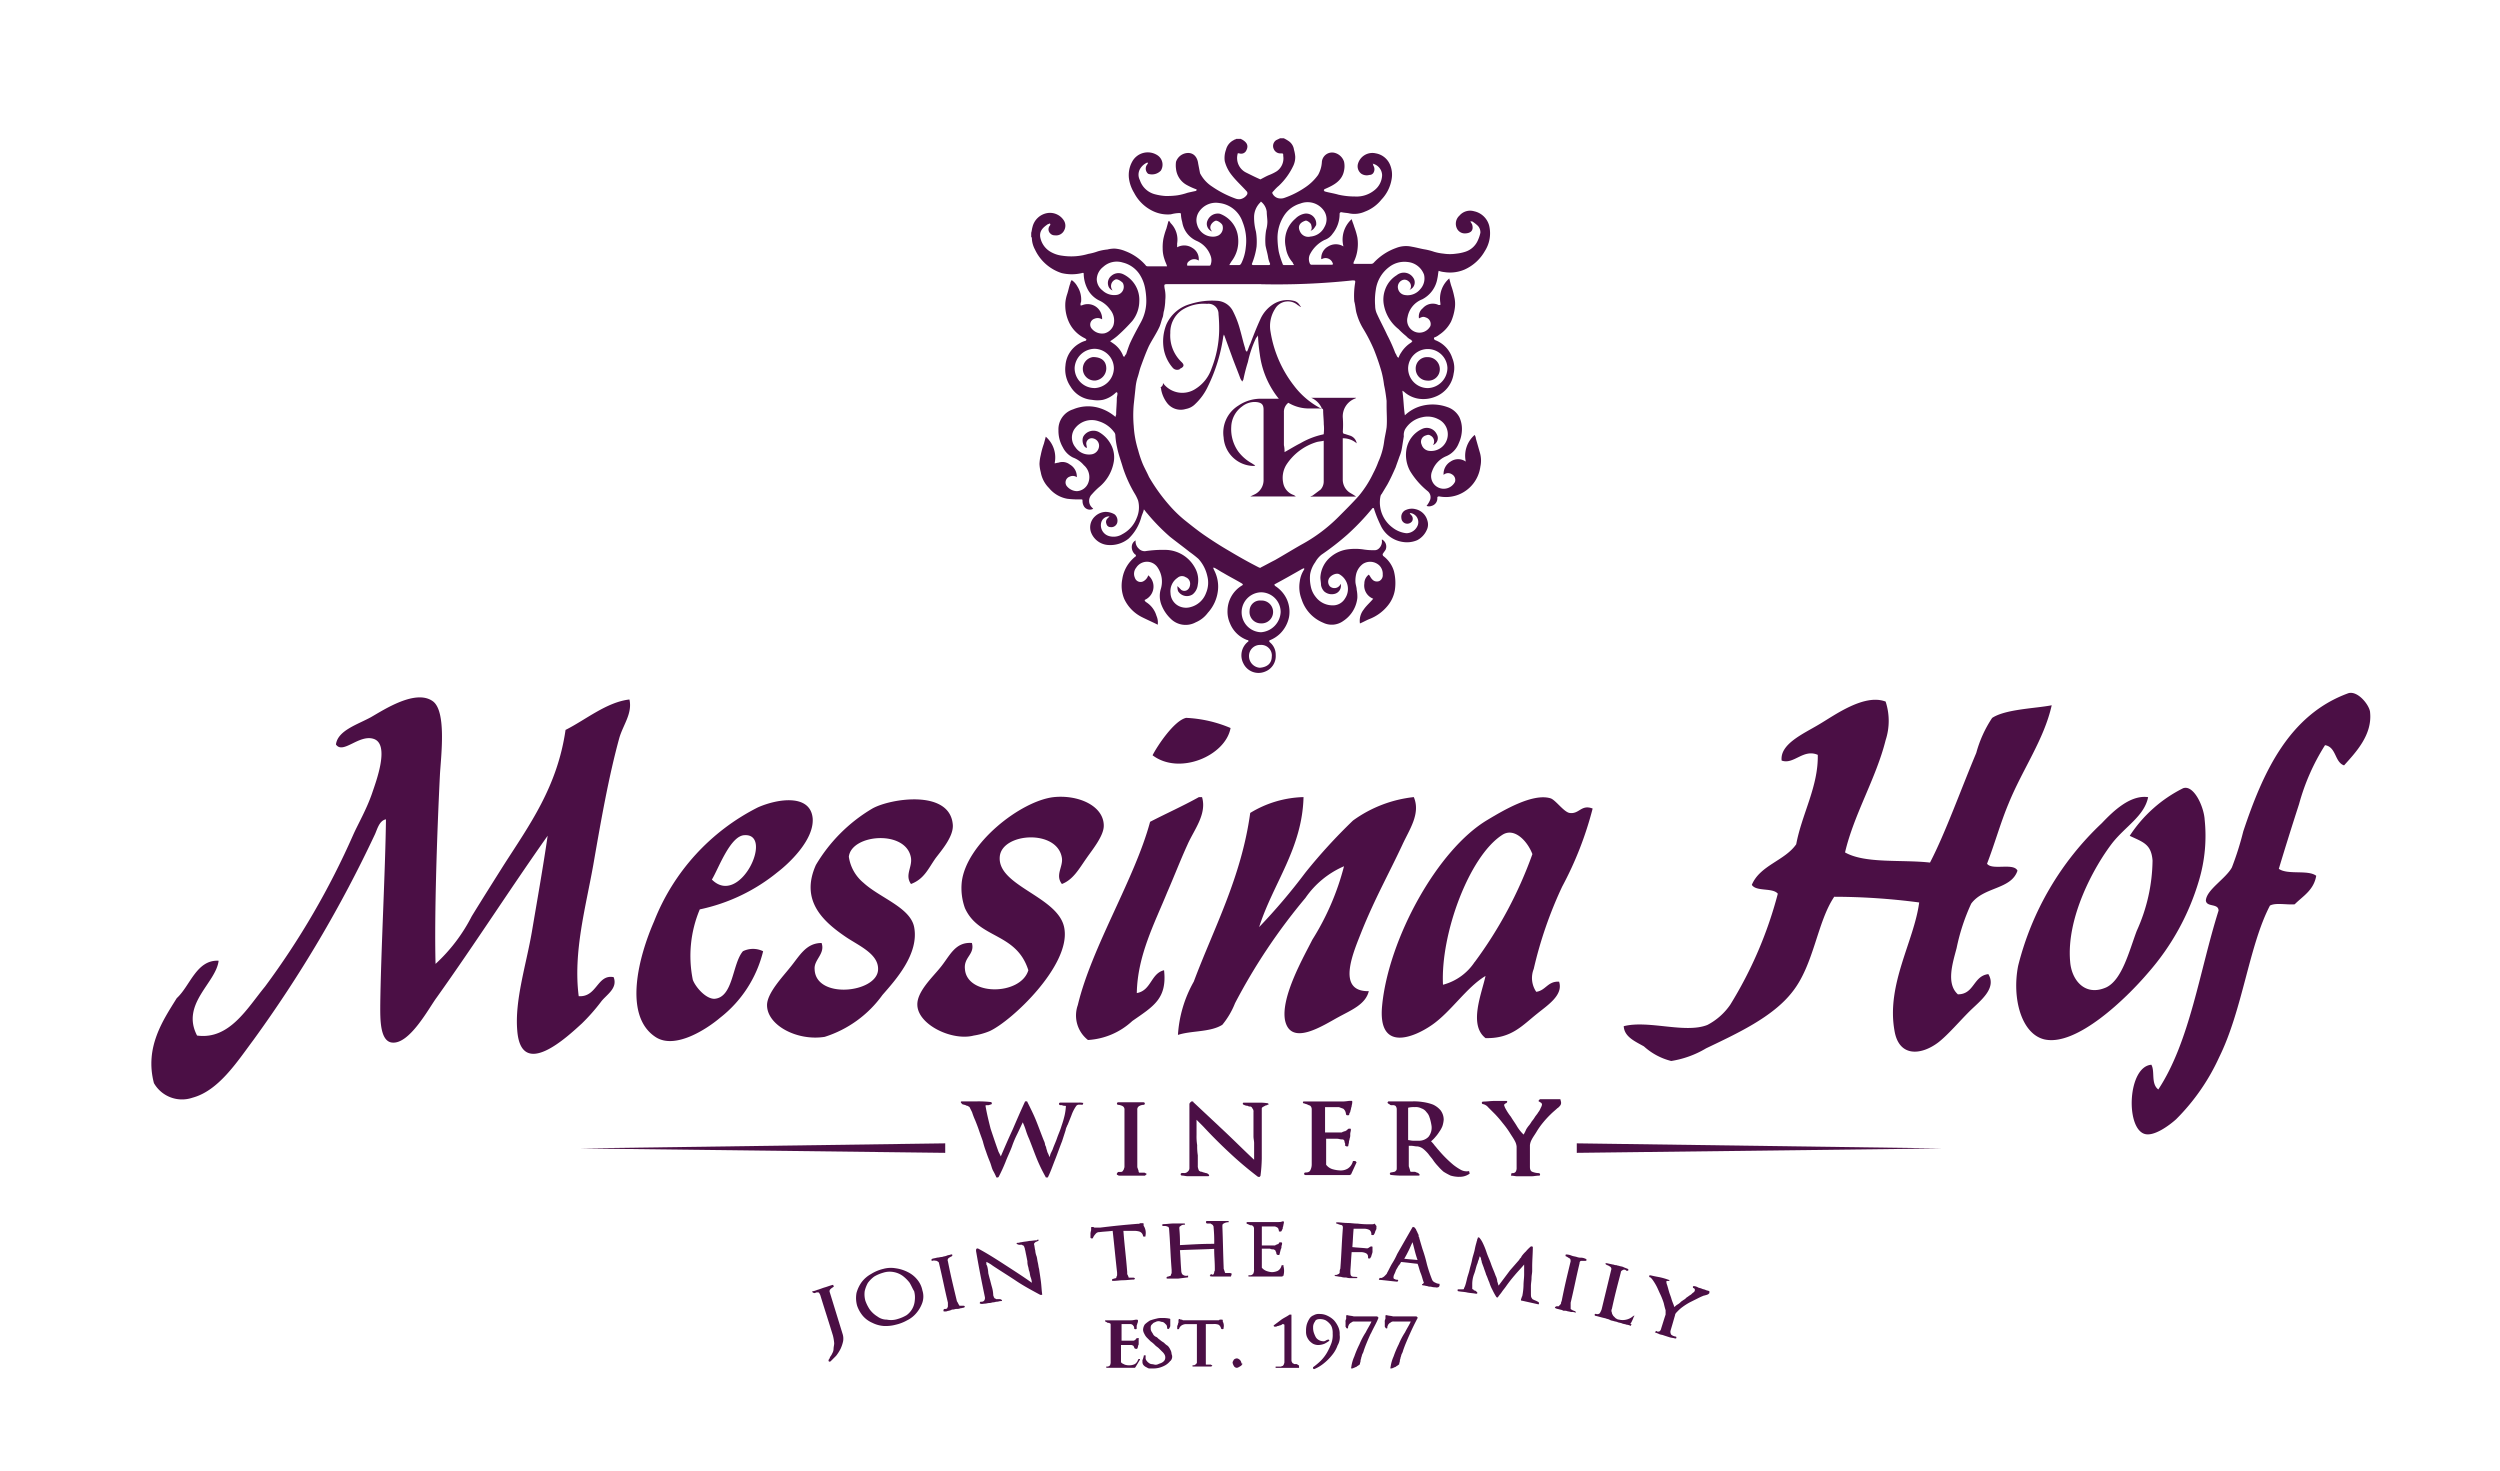 <?xml version="1.0" encoding="UTF-8"?>
<svg xmlns="http://www.w3.org/2000/svg" width="136" height="80" viewBox="0 0 136 80">
  <g id="messiona-hof-h80" transform="translate(2887 -22932)">
    <rect id="Rectangle_2085" data-name="Rectangle 2085" width="136" height="80" transform="translate(-2887 22932)" fill="none"></rect>
    <g id="logo" transform="translate(-2878.865 22939.523)">
      <path id="Path_1846" data-name="Path 1846" d="M152.156,188.887l-.035.035H150.6a.034.034,0,0,1-.034-.035c0-.034,0-.034.034-.034a.2.2,0,0,0,.172-.069.438.438,0,0,0,.034-.207V186.61c0-.069,0-.1-.034-.1a.127.127,0,0,0-.1-.034c-.035,0-.035,0-.069-.035a.12.12,0,0,1-.069-.035.034.034,0,0,1-.035-.034c0-.035.035-.035.069-.035h1.345c.138,0,.207-.034.276-.034h.069l.035.034a.311.311,0,0,1-.035.172c0,.034-.035.1-.035.138v.138c0,.035-.035.035-.069.035s-.035,0-.069-.035c0-.069,0-.1-.035-.138s-.035-.069-.069-.069a.127.127,0,0,0-.1-.035H151.4v.9h.655a.12.12,0,0,0,.069-.034c.035,0,.035-.035.069-.069s.034-.034.069-.034h.069s.035.034,0,.034v.276a.127.127,0,0,1-.034.1.261.261,0,0,1-.035.138.034.034,0,0,1-.034.035h-.069a.107.107,0,0,0-.069-.035v-.034a.12.12,0,0,0-.035-.069.034.034,0,0,0-.034-.035.151.151,0,0,0-.1-.035h-.552v.931c.035.069.138.1.207.138a.76.76,0,0,0,.276.034.65.65,0,0,0,.276-.069.44.44,0,0,0,.172-.241l.034-.034h.069v.034Z" transform="translate(-98.522 -122.035)" fill="#4b0f45"></path>
      <path id="Path_1847" data-name="Path 1847" d="M157.918,188.346a.93.93,0,0,1-.276.241,1.441,1.441,0,0,1-.345.138,1.294,1.294,0,0,1-.345.035h-.172c-.069,0-.1-.035-.172-.069a.477.477,0,0,1-.138-.1.264.264,0,0,1-.069-.172v-.1c0-.035.035-.069.035-.1s.034-.069.034-.138a.034.034,0,0,1,.035-.035h.069v.1a.258.258,0,0,0,.035.172c.034.035.069.1.138.138a.263.263,0,0,0,.172.069,1.5,1.5,0,0,1,.172.034.375.375,0,0,0,.172-.034c.069-.035.1-.035.172-.069a.476.476,0,0,0,.138-.1.264.264,0,0,0,.069-.172.311.311,0,0,0-.035-.172.606.606,0,0,0-.138-.172l-.172-.172c-.069-.069-.138-.1-.207-.172a1.5,1.5,0,0,0-.241-.207l-.207-.207a.722.722,0,0,1-.138-.207.49.49,0,0,1-.069-.207.556.556,0,0,1,.1-.31,1.915,1.915,0,0,1,.276-.207c.1-.035.207-.069.345-.1a.955.955,0,0,1,.31-.035,1.679,1.679,0,0,1,.414.035.034.034,0,0,1,.035.034v.345c0,.069-.035.1-.069.172-.034,0-.034.035-.069,0a.034.034,0,0,1-.035-.035.311.311,0,0,0-.035-.172l-.1-.1a.262.262,0,0,0-.138-.069c-.069,0-.1-.035-.172-.035a.311.311,0,0,0-.172.035c-.069.035-.1.035-.138.069l-.1.1a.259.259,0,0,0-.035.172.311.311,0,0,0,.035.172c.035.069.069.1.1.172a.344.344,0,0,0,.172.138c.069.034.1.1.172.138a1.46,1.46,0,0,0,.241.172.914.914,0,0,0,.207.172.722.722,0,0,1,.138.207.5.5,0,0,1,.069.241.327.327,0,0,1-.069.379Z" transform="translate(-102.387 -121.839)" fill="#4b0f45"></path>
      <path id="Path_1848" data-name="Path 1848" d="M164.418,186.717c0,.035-.034.035-.069.035s-.035,0-.069-.035a.317.317,0,0,0-.138-.207.672.672,0,0,0-.276-.035h-.414v2.173c0,.035,0,.035.035.035h.241a.12.12,0,0,0,.069.034v.035a.12.12,0,0,1-.069.034h-.966c-.035,0-.035,0-.035-.034s0-.035.035-.035.1,0,.1-.034a.12.12,0,0,0,.069-.035c0-.035.035-.035.035-.069v-2.1h-.621a.49.49,0,0,0-.207.069.344.344,0,0,0-.138.172c0,.035-.035.035-.069.035s-.035,0-.035-.035v-.069a.207.207,0,0,1,.035-.138c0-.069.034-.1.034-.138v-.138L162,186.2h.035a.12.12,0,0,0,.069.035.127.127,0,0,1,.1.034h1.932c.034,0,.034,0,.069-.034h.1c.035,0,.069,0,.069.034v.069a.5.5,0,0,1,.035.379Z" transform="translate(-105.99 -121.97)" fill="#4b0f45"></path>
      <path id="Path_1849" data-name="Path 1849" d="M171.117,192.745c-.035.035-.035.069-.069.069-.035.035-.069.035-.1.069-.035,0-.069.034-.1.034a.19.19,0,0,1-.172-.1.583.583,0,0,1-.069-.172c0-.069.035-.1.069-.172a.263.263,0,0,1,.172-.069.3.3,0,0,1,.241.276C171.152,192.676,171.152,192.71,171.117,192.745Z" transform="translate(-111.689 -126.031)" fill="#4b0f45"></path>
      <path id="Path_1850" data-name="Path 1850" d="M178.48,188.4h-1.242c-.035,0-.035,0-.035-.035s0-.034.035-.034h.241c.035,0,.069-.035.1-.035s.035-.034.069-.069c0-.035.035-.069.035-.138v-2.035a.12.12,0,0,0-.069-.034c-.035,0-.069,0-.069.034-.035,0-.069.035-.1.035s-.069.035-.138.035a.207.207,0,0,1-.138.035c-.034,0-.035,0-.069-.035v-.035l.414-.31c.138-.1.31-.172.448-.276h.069c.035,0,.035,0,.035.034v2.415c0,.069,0,.1.035.138a.074.074,0,0,0,.069.069c.035.035.035.035.069.035h.069a.127.127,0,0,1,.1.035.107.107,0,0,0,.069.034Z" transform="translate(-115.946 -121.511)" fill="#4b0f45"></path>
      <path id="Path_1851" data-name="Path 1851" d="M183.925,187.09a1.75,1.75,0,0,1-.31.552,2.758,2.758,0,0,1-.448.448,2.059,2.059,0,0,1-.517.31c-.034,0-.034,0-.069-.035V188.3a3.653,3.653,0,0,0,.414-.345,2.215,2.215,0,0,0,.345-.448,3.482,3.482,0,0,0,.241-.517,1.341,1.341,0,0,0,.069-.517.955.955,0,0,0-.034-.31.556.556,0,0,0-.138-.241.914.914,0,0,0-.207-.172.689.689,0,0,0-.31-.069c-.138,0-.241.034-.276.138a.482.482,0,0,0-.1.31.857.857,0,0,0,.035.276,1.679,1.679,0,0,0,.1.241.416.416,0,0,0,.172.172.5.5,0,0,0,.241.069.207.207,0,0,0,.138-.035c.035-.034.1-.034.138-.069l.069.069a1.925,1.925,0,0,1-.276.172,1.02,1.02,0,0,1-.345.069.65.65,0,0,1-.276-.069.914.914,0,0,1-.207-.172.864.864,0,0,1-.138-.241.759.759,0,0,1-.035-.276,1.294,1.294,0,0,1,.035-.345,1.225,1.225,0,0,1,.138-.31.464.464,0,0,1,.241-.207.567.567,0,0,1,.345-.069.918.918,0,0,1,.414.1,1.239,1.239,0,0,1,.345.241,1.425,1.425,0,0,1,.241.379.875.875,0,0,1,.069.414.866.866,0,0,1-.1.552Z" transform="translate(-119.287 -121.446)" fill="#4b0f45"></path>
      <path id="Path_1852" data-name="Path 1852" d="M189.78,186.6c-.138.31-.276.621-.379.931a.583.583,0,0,1-.069.172c-.035.069-.035.138-.069.207,0,.069-.035.1-.035.172s-.034.1-.034.172c0,.035-.035.035-.069.069s-.069.035-.1.069-.1.034-.138.069c-.035,0-.069.035-.1.035h-.069s-.034-.035,0-.035a2.094,2.094,0,0,1,.172-.621,5.305,5.305,0,0,1,.276-.655,3.933,3.933,0,0,1,.345-.655c.1-.207.241-.414.31-.586h-.931a.207.207,0,0,0-.138.035c-.035.034-.069.034-.1.069s-.069.069-.069.1a.207.207,0,0,0-.035.138.034.034,0,0,1-.034.034c-.035,0-.035,0-.069-.034,0-.035-.034-.035-.034-.069v-.241a.259.259,0,0,1,.034-.172v-.172c0-.034.035-.034.069-.034.1.034.241.034.345.069h1.276l.069.069c-.1.276-.276.552-.414.862Z" transform="translate(-123.348 -121.577)" fill="#4b0f45"></path>
      <path id="Path_1853" data-name="Path 1853" d="M195.98,186.6c-.138.31-.276.621-.379.931a.583.583,0,0,1-.069.172c-.034.069-.035.138-.069.207,0,.069-.035.1-.035.172s-.035.1-.035.172c0,.035-.034.035-.069.069s-.069.035-.1.069-.1.034-.138.069c-.034,0-.069.035-.1.035h-.069s-.035-.035,0-.035a2.094,2.094,0,0,1,.172-.621,5.308,5.308,0,0,1,.276-.655,3.933,3.933,0,0,1,.345-.655c.1-.207.241-.414.31-.586h-.931a.207.207,0,0,0-.138.035c-.035.034-.069.034-.1.069s-.069.069-.069.1a.207.207,0,0,0-.035.138.034.034,0,0,1-.035.034c-.034,0-.034,0-.069-.034,0-.035-.035-.035-.035-.069v-.241a.258.258,0,0,1,.035-.172v-.172c0-.034.035-.034.069-.034.1.034.241.034.345.069h1.276l.069.069C196.256,186.014,196.118,186.29,195.98,186.6Z" transform="translate(-127.41 -121.577)" fill="#4b0f45"></path>
      <path id="Path_1854" data-name="Path 1854" d="M105.3,181.041a.152.152,0,0,0-.035.172l.69,2.242a.849.849,0,0,1,.035.414,1.945,1.945,0,0,1-.138.414,2.32,2.32,0,0,1-.241.379l-.31.31c-.035,0-.035.035-.069,0a.034.034,0,0,1-.035-.034.127.127,0,0,1,.035-.1c.034-.035.034-.1.069-.138a.754.754,0,0,0,.1-.172.5.5,0,0,0,.069-.241c0-.1.034-.207.034-.31a2.548,2.548,0,0,0-.069-.414c-.276-.9-.414-1.311-.69-2.208-.034-.069-.069-.138-.1-.138h-.1c-.035,0-.069.035-.1.035a.127.127,0,0,1-.1-.035.034.034,0,0,1-.034-.035c0-.035.034-.035.069-.035a1.436,1.436,0,0,0,.207-.069c.138-.035.276-.1.414-.138s.276-.1.448-.138c0,.034.034.069.034.1C105.438,180.938,105.369,180.972,105.3,181.041Z" transform="translate(-68.259 -118.432)" fill="#4b0f45"></path>
      <path id="Path_1855" data-name="Path 1855" d="M114.844,180.02a1.749,1.749,0,0,1-.31.552,1.527,1.527,0,0,1-.517.414,2.311,2.311,0,0,1-.621.241,2.122,2.122,0,0,1-.655.069,1.641,1.641,0,0,1-.621-.172,1.441,1.441,0,0,1-.517-.379,1.749,1.749,0,0,1-.31-.552,1.558,1.558,0,0,1-.034-.69,1.83,1.83,0,0,1,.276-.586,1.624,1.624,0,0,1,.517-.448,2.2,2.2,0,0,1,.655-.276,1.558,1.558,0,0,1,.69-.035,2.081,2.081,0,0,1,.655.207,1.527,1.527,0,0,1,.517.414,1.313,1.313,0,0,1,.276.586A1.062,1.062,0,0,1,114.844,180.02Zm-.69-1.069a1.977,1.977,0,0,0-.379-.379,1.21,1.21,0,0,0-.483-.207,1.152,1.152,0,0,0-.586.035,2.038,2.038,0,0,0-.483.207,1.635,1.635,0,0,0-.345.345,1.732,1.732,0,0,0-.172.448,1.315,1.315,0,0,0,.034.517,2.108,2.108,0,0,0,.241.483,1.471,1.471,0,0,0,.414.379.847.847,0,0,0,.517.172,1.151,1.151,0,0,0,.586-.034,2.039,2.039,0,0,0,.483-.207,1.083,1.083,0,0,0,.448-.793,1.315,1.315,0,0,0-.035-.517c-.069-.1-.138-.276-.241-.448Z" transform="translate(-72.801 -116.686)" fill="#4b0f45"></path>
      <path id="Path_1856" data-name="Path 1856" d="M124.894,178.9c-.069,0-.138.035-.207.035a.438.438,0,0,1-.207.034c-.069,0-.138.035-.207.035a.127.127,0,0,0-.1.035c-.035,0-.1.035-.138.035s-.1.035-.138.035h-.1c-.035,0-.034-.035-.034-.069a.074.074,0,0,1,.069-.069h.069c.035,0,.035-.035.069-.035,0-.034.035-.069.035-.1v-.207c-.207-.862-.276-1.276-.483-2.139,0-.069-.069-.1-.138-.138-.069,0-.138-.035-.207,0-.034,0-.069,0-.069-.035s0-.035.035-.069c.1-.035.172-.035.276-.069.1,0,.172-.035.276-.035.069-.034.172-.034.241-.069s.172-.035.241-.069c.034,0,.069,0,.069.035s0,.035-.035.069a.755.755,0,0,0-.172.1.152.152,0,0,0-.034.172c.172.862.276,1.276.483,2.139a.107.107,0,0,0,.034.069,871.792,871.792,0,0,1,.069.138c.034.035.034.035.034.069h.207a.127.127,0,0,1,.1.034.12.12,0,0,0-.034.069Z" transform="translate(-80.574 -115.288)" fill="#4b0f45"></path>
      <path id="Path_1857" data-name="Path 1857" d="M133.615,173.724a.12.12,0,0,0-.069.035c-.034.034-.1.034-.138.069s-.069.069-.069.1c.035.1.035.241.069.345a1.007,1.007,0,0,0,.069.31c.035.1.035.207.069.345s.035.241.069.345c.034.241.069.448.1.69s.035.448.069.69c0,.035,0,.035-.035.035h-.069c-.448-.241-.9-.483-1.311-.759s-.862-.552-1.276-.828a1.828,1.828,0,0,0-.345-.207v.1a.127.127,0,0,0,.035.1,1.732,1.732,0,0,1,.069.414c.035.138.069.276.1.379.035.138.069.276.1.379a1.731,1.731,0,0,1,.069.414c0,.069.035.1.035.138.035.035.035.069.069.069s.035.035.069.035h.172a.127.127,0,0,1,.1.035.034.034,0,0,1,.034.035c0,.035-.034.035-.069.035-.069,0-.138.034-.207.034s-.138.035-.207.035-.1.035-.207.035c-.069,0-.172.035-.241.035s-.172.035-.241,0c-.035,0-.035,0-.035-.035s0-.035.035-.069h.069a.179.179,0,0,0,.138-.069.259.259,0,0,0,.035-.172c-.207-1-.31-1.518-.483-2.518v-.069c0-.034.035-.034.035-.069h.069c.517.276,1,.586,1.483.9s.966.621,1.449.966a1.007,1.007,0,0,0-.069-.31c-.035-.1-.035-.207-.069-.31-.035-.069-.035-.172-.069-.276a.857.857,0,0,1-.035-.276,10337.487,10337.487,0,0,1-.069-.345c-.034-.138-.034-.207-.069-.31,0-.069-.035-.1-.035-.138-.034-.035-.034-.069-.069-.069s-.035-.034-.069-.034h-.069a.258.258,0,0,1-.172-.035.034.034,0,0,1-.035-.035c0-.035.035-.035.069-.035.069,0,.138-.035.207-.035.138-.034.276-.034.414-.069.138,0,.276-.035.414-.035.069-.069.069-.035.1,0Z" transform="translate(-85.225 -113.771)" fill="#4b0f45"></path>
      <path id="Path_1858" data-name="Path 1858" d="M151.2,171.79c0,.035-.034.035-.069.035s-.069,0-.069-.035a.3.3,0,0,0-.207-.241,1.064,1.064,0,0,0-.345-.034h-.517c.069.9.138,1.345.207,2.242v.069a.127.127,0,0,0,.035.1c0,.034.035.069.035.1a.034.034,0,0,0,.035.034h.241a.12.12,0,0,1,.069.035v.035a.12.12,0,0,1-.069.035c-.172,0-.379.035-.552.035s-.379.035-.552.035c-.035,0-.069,0-.069-.035s0-.035.035-.069c.035,0,.1-.034.138-.034a.074.074,0,0,0,.069-.069c0-.034.035-.069.035-.1v-.138c-.1-.9-.138-1.345-.241-2.277-.276.035-.448.035-.724.069a.246.246,0,0,0-.207.1.722.722,0,0,0-.138.207c0,.035-.035.035-.069.035s-.035,0-.069-.035v-.241a1.493,1.493,0,0,1,.035-.172v-.138a.034.034,0,0,1,.034-.035h.069a.107.107,0,0,1,.069.035h.31c.828-.1,1.207-.138,2.035-.207h.069c.035,0,.069-.035.1-.035h.1c.035,0,.069,0,.069.035v.1a.723.723,0,0,1,.1.552Z" transform="translate(-97.015 -112.078)" fill="#4b0f45"></path>
      <path id="Path_1859" data-name="Path 1859" d="M163.2,173.736h-.931c-.1,0-.172,0-.207-.035.035-.035.035-.069.069-.1.035,0,.035.035.069.035s.069,0,.069-.035a.127.127,0,0,0,.035-.1c0-.035.035-.069.035-.1v-.1c0-.414-.035-.655-.035-1.069-.724.035-1.1.035-1.863.069.035.414.035.655.069,1.069,0,.138.035.241.1.276a.314.314,0,0,0,.276.035v.1a40861.463,40861.463,0,0,0-.552.069h-.552c-.035,0-.069,0-.069-.035s0-.035.035-.069c.069,0,.1-.035.138-.035a.074.074,0,0,0,.069-.069c0-.035.035-.069.035-.1v-.172c-.069-.862-.069-1.311-.138-2.208,0-.069-.035-.138-.069-.138s-.069-.035-.138-.035h-.1a.12.12,0,0,1-.069-.035s-.035-.035,0-.035a.12.12,0,0,1,.069-.034c.172,0,.379-.035.552-.035h.552c.034,0,.069,0,.069.035s-.035.034-.069.034a.263.263,0,0,0-.172.069c-.069.034-.069.069-.069.138a7.8,7.8,0,0,1,.035.9c.724-.035,1.1-.069,1.863-.069a7.8,7.8,0,0,0-.034-.9.127.127,0,0,0-.035-.1c0-.035-.035-.035-.069-.069-.035,0-.035-.035-.069-.035h-.172a.074.074,0,0,1-.069-.069c0-.034,0-.069.069-.069h1.1c.035,0,.069,0,.069.035s0,.035-.069.035a.49.49,0,0,0-.207.069c-.069.035-.069.069-.069.172.034.862.034,1.311.069,2.208v.069a821.982,821.982,0,0,1,.069.207.034.034,0,0,0,.035.034h.241c.035,0,.069.035.1.035-.034.1-.034.138-.069.172Z" transform="translate(-104.388 -111.816)" fill="#4b0f45"></path>
      <path id="Path_1860" data-name="Path 1860" d="M174.8,173.767c-.034,0-.034,0-.034.035h-1.828a.034.034,0,0,1-.035-.035c0-.034.035-.034.069-.034a.209.209,0,0,0,.207-.1.512.512,0,0,0,.034-.241v-2.208a.179.179,0,0,0-.069-.138.127.127,0,0,0-.1-.034.127.127,0,0,1-.1-.035c-.035,0-.069-.035-.1-.035s-.035-.035-.035-.069.035-.034.069-.034h1.552c.172,0,.276,0,.31-.035h.069a.034.034,0,0,1,.034.035,1.5,1.5,0,0,1-.034.172c0,.069-.035.1-.035.172,0,.035,0,.035-.035.069,0,.035,0,.035-.035.069,0,.035-.035.035-.069.035s-.069,0-.069-.035c0-.069-.034-.1-.034-.138-.035-.035-.069-.069-.1-.069a.207.207,0,0,0-.138-.035h-.655v1.035h.69c.034,0,.034,0,.069-.035.035,0,.069-.034.1-.034a.074.074,0,0,0,.069-.069c.035-.035.035-.035.069-.035h.069l.035.035a.375.375,0,0,1-.035.172.258.258,0,0,1-.035.172,5465.013,5465.013,0,0,1-.069.276.034.034,0,0,1-.034.035h-.069c-.035-.035-.069-.035-.069-.069v-.035c0-.035-.035-.069-.035-.1s-.035-.035-.035-.069c-.035,0-.069-.035-.1-.035a.311.311,0,0,1-.172-.035h-.448v1.035a.619.619,0,0,0,.241.172,1.007,1.007,0,0,0,.31.069.824.824,0,0,0,.31-.069.428.428,0,0,0,.207-.276.034.034,0,0,1,.034-.034h.069s.035.034,0,.034a1,1,0,0,1,0,.552Z" transform="translate(-113.13 -111.882)" fill="#4b0f45"></path>
      <path id="Path_1861" data-name="Path 1861" d="M188.977,171.207v.1a.127.127,0,0,1-.035.1c0,.035-.035.069-.035.1s-.035.069-.035.1c-.034.035-.034.069-.069.069h-.069a.034.034,0,0,1-.035-.034.269.269,0,0,0-.1-.241.65.65,0,0,0-.276-.069h-.586c-.035.379-.035.586-.069,1,.31.035.483.035.793.069.035,0,.035,0,.1-.034.035-.035.069-.035.1-.069h.069a.034.034,0,0,1,.034.035v.207a.311.311,0,0,1-.034.172c0,.035-.035.1-.035.138-.035.035-.035.069-.069.1h-.069a.034.034,0,0,1-.034-.035c0-.1,0-.172-.1-.241a.65.65,0,0,0-.276-.069h-.517c-.035.414-.035.586-.069,1,0,.138,0,.241.034.276.035.069.138.069.276.069a.12.12,0,0,1,.069.035c0,.035,0,.035-.069.035H187.6a.759.759,0,0,1-.276-.035.672.672,0,0,1-.276-.035c-.1,0-.207-.035-.276-.035-.035,0-.035-.034-.069-.034,0-.035,0-.035.035-.035.069,0,.1,0,.138-.035a.12.12,0,0,0,.069-.035c.034-.035.034-.035.034-.1a.375.375,0,0,1,.035-.172c.069-.9.069-1.311.138-2.208,0-.069,0-.1-.035-.138a.127.127,0,0,0-.1-.035c-.034,0-.069-.034-.1-.034s-.069-.035-.1-.035a.034.034,0,0,1-.034-.034c0-.035.034-.035.069-.035.172,0,.345.035.552.035.172,0,.345.034.552.034a4.172,4.172,0,0,0,.655.035h.138a.261.261,0,0,0,.138-.035.642.642,0,0,0,.1.138h0Z" transform="translate(-122.235 -112.013)" fill="#4b0f45"></path>
      <path id="Path_1862" data-name="Path 1862" d="M196.8,174.928a.76.76,0,0,1-.276-.035.438.438,0,0,1-.207-.035c-.069,0-.138-.034-.207-.034-.034,0-.034,0-.069-.035,0-.035,0-.035.035-.035l.069-.069c-.069-.172-.1-.345-.172-.517s-.1-.345-.172-.517c-.345-.035-.552-.069-.9-.1a.722.722,0,0,1-.138.207c-.035.069-.1.172-.138.241a1.68,1.68,0,0,1-.1.241.375.375,0,0,0-.034.172.074.074,0,0,0,.069.069.207.207,0,0,0,.138.035c.034,0,.069.035.034.069,0,.035-.034.035-.069.035-.379-.035-.586-.069-.966-.1,0-.035.035-.069.035-.1h.1c.035,0,.069-.035.138-.069l.1-.1c.034-.035.069-.069.069-.1.1-.172.172-.345.276-.517a3.77,3.77,0,0,0,.276-.517l.414-.724.414-.724c.035-.035.035-.035.1,0,.035,0,.035.034.069.069s.035.069.069.138c.035.034.035.1.069.138a.261.261,0,0,1,.035.138c0,.035,0,.035.034.069v.035c.069.241.1.345.172.586a7.492,7.492,0,0,1,.241.828,7.765,7.765,0,0,0,.276.828.283.283,0,0,0,.172.172.5.5,0,0,0,.241.069v.1c-.034.1-.1.1-.207.1Zm-1.276-2.449c-.069.138-.138.31-.207.448s-.138.276-.241.448c.276.035.414.035.724.069C195.666,173.065,195.632,172.858,195.528,172.479Z" transform="translate(-126.82 -112.422)" fill="#4b0f45"></path>
      <path id="Path_1863" data-name="Path 1863" d="M210.515,176.957l-.931-.207c-.035,0-.035,0-.035-.035v-.034a.12.12,0,0,1,.035-.069.127.127,0,0,1,.034-.1,3.4,3.4,0,0,0,.069-.586c0-.207.034-.414.034-.586v-.552c-.172.207-.345.379-.517.586a7.576,7.576,0,0,0-.483.621c-.069.1-.138.172-.207.276s-.138.172-.207.276l-.034.035c-.035,0-.035,0-.069-.035a3.764,3.764,0,0,1-.207-.379,2.11,2.11,0,0,1-.172-.414c-.069-.138-.1-.276-.172-.414-.035-.138-.1-.276-.138-.414-.034-.069-.034-.1-.069-.172,0-.035-.035-.069-.035-.138,0-.035-.034-.069-.034-.138a.262.262,0,0,0-.069-.138c-.035.069-.035.138-.069.207s-.034.138-.069.207c-.069.172-.1.379-.172.552a1.562,1.562,0,0,0-.1.552v.241a.034.034,0,0,0,.034.035.034.034,0,0,1,.035.035.12.12,0,0,0,.069.035c.034,0,.069.034.1.069.035,0,.035.035.035.069s-.035.035-.069.035c-.172-.035-.31-.035-.483-.069-.138-.035-.31-.035-.483-.069-.035,0-.035-.034-.035-.069s.035-.035.069-.035h.207c.035,0,.069,0,.069-.034s.034-.069.069-.172.069-.241.1-.379.1-.31.138-.483.1-.345.138-.552c.035-.172.1-.345.138-.517a3.576,3.576,0,0,1,.1-.414c0-.035.035-.1.035-.138s.034-.069.034-.1a.034.034,0,0,1,.035-.035c.034,0,.034,0,.069.035a1.3,1.3,0,0,1,.172.276,4.015,4.015,0,0,1,.207.517c.069.207.172.414.241.621s.172.414.241.621a.914.914,0,0,1,.1.345c.035.069.035.138.069.207l.31-.414.31-.414a93658.587,93658.587,0,0,1,.483-.552c.035-.035.035-.069.069-.1s.069-.069.069-.1a1.728,1.728,0,0,1,.241-.276,2.082,2.082,0,0,1,.276-.276h.069l.035.034c0,.345-.035.724-.035,1.069v.241c0,.1-.035.241-.035.379s-.034.276-.034.448v.379c0,.1,0,.207.034.241q.052.1.1.1c.035.035.1.035.138.069a.12.12,0,0,1,.069.035c.035,0,.069.035.1.069a.127.127,0,0,1-.034.1Z" transform="translate(-134.943 -113.52)" fill="#4b0f45"></path>
      <path id="Path_1864" data-name="Path 1864" d="M222.555,179.174a.438.438,0,0,0-.207-.034c-.069,0-.138-.035-.207-.035a.438.438,0,0,0-.207-.035.127.127,0,0,1-.1-.035,1821.868,1821.868,0,0,0-.276-.069c-.035,0-.069-.035-.1-.035-.035-.035-.035-.035,0-.069a.107.107,0,0,1,.069-.035h.069c.035,0,.069,0,.069-.034l.069-.069a.127.127,0,0,0,.035-.1c0-.034.035-.069.035-.1.172-.862.276-1.276.483-2.139,0-.069,0-.138-.069-.172s-.1-.069-.172-.1c-.035,0-.035-.035-.035-.069s.035-.035.069-.035a.812.812,0,0,1,.276.069c.1.035.172.035.276.069a.587.587,0,0,0,.241.035.639.639,0,0,1,.241.069c.035,0,.035.035.035.069s-.035.035-.069.035h-.207c-.069,0-.1.069-.1.138-.207.862-.276,1.276-.483,2.139v.345a.034.034,0,0,1,.035.035c.035,0,.035,0,.069.034.035,0,.069.035.1.035a.074.074,0,0,1,.069.069C222.589,179.1,222.589,179.139,222.555,179.174Z" transform="translate(-144.981 -115.288)" fill="#4b0f45"></path>
      <path id="Path_1865" data-name="Path 1865" d="M229.839,180.3h0a1.682,1.682,0,0,1-.1.241.754.754,0,0,1-.1.172h.069c0,.035-.034.069-.034.1a.64.64,0,0,0-.241-.069c-.069-.035-.172-.035-.241-.069s-.172-.035-.241-.069-.172-.034-.241-.069a.491.491,0,0,1-.207-.069c-.069-.034-.138-.035-.207-.069-.172-.034-.379-.1-.552-.138-.035,0-.035-.034-.035-.069s.035-.035.069-.035a.193.193,0,0,0,.207-.035,1.15,1.15,0,0,0,.1-.207c.207-.862.31-1.276.517-2.139a.152.152,0,0,0-.034-.172c-.035-.035-.069-.035-.1-.069-.035,0-.069-.035-.1-.035-.035-.035-.069-.035-.069-.069V177.4h.069c.138.035.172.035.31.069.069,0,.1.035.172.035s.1.035.172.035c.069.034.172.034.241.069s.172.069.241.1c.034,0,.034.035.034.069s-.034.035-.069.035-.035,0-.069-.035a.157.157,0,0,0-.172,0c-.069.035-.1.069-.1.138-.207.793-.31,1.173-.483,1.966a.22.22,0,0,0,0,.207c0,.069.035.1.069.172l.138.138c.069.035.1.069.172.069a.841.841,0,0,0,.414,0,.822.822,0,0,0,.379-.207h.069c-.035-.035,0,0-.035.034h0Z" transform="translate(-149.092 -116.205)" fill="#4b0f45"></path>
      <path id="Path_1866" data-name="Path 1866" d="M239.3,180.4a3.362,3.362,0,0,0-.379.172l-.414.207a3.633,3.633,0,0,0-.379.241,1.973,1.973,0,0,0-.276.241c-.069.069-.138.138-.138.207-.1.345-.138.483-.241.828a.283.283,0,0,0,.035.241.515.515,0,0,0,.241.1c.035,0,.035.034.035.069s-.035.035-.069.035c-.1-.035-.207-.035-.31-.069l-.31-.1c-.069-.034-.172-.034-.241-.069s-.172-.069-.241-.1l.069-.069a.107.107,0,0,1,.069.034c.069,0,.1,0,.138-.034a.262.262,0,0,0,.069-.138c.1-.31.138-.448.241-.759V181.2c-.035-.1-.069-.241-.1-.379a3.867,3.867,0,0,0-.172-.448c-.069-.138-.138-.31-.207-.448a3.033,3.033,0,0,0-.207-.345c-.069-.1-.138-.172-.172-.172s-.034-.035-.034-.069.034-.035.069-.035c.138.035.31.069.483.1a3.539,3.539,0,0,1,.483.138c.034,0,.034.034.069.034,0,.035,0,.035-.035.035h-.1a.034.034,0,0,0-.035.034.462.462,0,0,0,.035.172c.035.1.069.241.1.345.035.138.1.276.138.414s.1.276.138.379c0,.035,0,.035.034.069a.752.752,0,0,1,.172-.138.752.752,0,0,0,.172-.138c.035-.034.1-.069.138-.1a.605.605,0,0,0,.172-.138c.069-.035.138-.1.207-.138s.1-.1.172-.138c.035-.034.069-.069.069-.1v-.069c0-.035-.034-.035-.069-.069-.035,0-.035-.035-.035-.069s.035-.034.069-.034a.49.49,0,0,1,.207.069c.069.035.138.035.207.069s.138.035.207.069.138.034.207.069v.1c-.069.1-.172.1-.276.138Z" transform="translate(-154.725 -117.45)" fill="#4b0f45"></path>
      <path id="Path_1867" data-name="Path 1867" d="M325.374,88.5c.138,1.242-.793,2.208-1.414,2.9-.517-.172-.414-1-1.035-1.1a11.768,11.768,0,0,0-1.414,3.208c-.379,1.173-.759,2.38-1.1,3.519.483.345,1.587.034,2.035.379-.138.793-.724,1.1-1.173,1.552-.448.035-1.035-.1-1.345.069-1.138,2.173-1.483,5.657-2.76,8.244a11.5,11.5,0,0,1-2.346,3.381c-.345.31-1.207.966-1.725.793-1.035-.345-.9-3.657.379-3.76.207.345-.035,1.035.379,1.345,1.725-2.622,2.242-6.451,3.277-9.728,0-.414-.655-.172-.69-.552.035-.586,1.069-1.173,1.414-1.794a16.376,16.376,0,0,0,.621-1.966c1.069-3.208,2.484-6.347,5.726-7.52.517-.138,1.138.655,1.173,1.035Z" transform="translate(-204.578 -57.286)" fill="#4b0f45"></path>
      <path id="Path_1868" data-name="Path 1868" d="M304.443,104.108a8.494,8.494,0,0,1-.31,3.381,13.288,13.288,0,0,1-2.76,5c-1.173,1.38-3.9,4.036-5.657,3.622-1.242-.31-1.759-2.242-1.414-4a15.966,15.966,0,0,1,4.553-7.761c.621-.655,1.552-1.552,2.518-1.414-.207,1.035-1.242,1.587-1.966,2.518-1,1.311-2.484,4.036-2.277,6.416.069,1,.793,1.932,1.966,1.414.862-.414,1.242-1.966,1.656-3.07a9.5,9.5,0,0,0,.862-3.829c-.069-.9-.517-1-1.242-1.345a7.414,7.414,0,0,1,2.9-2.587c.552-.207,1.1.9,1.173,1.656Z" transform="translate(-192.65 -67.094)" fill="#4b0f45"></path>
      <path id="Path_1869" data-name="Path 1869" d="M255.584,88.821c-.414,1.863-1.587,3.484-2.346,5.347-.448,1.069-.759,2.208-1.173,3.277.276.379,1.449-.069,1.656.379-.345,1.035-1.828.862-2.518,1.794a11.017,11.017,0,0,0-.793,2.415c-.207.793-.586,1.932.069,2.518.9,0,.828-1,1.656-1.1.483.793-.483,1.483-1.035,2.035s-1.138,1.242-1.656,1.656c-.931.724-2.173.862-2.415-.621-.448-2.518,1.069-4.864,1.345-6.968a35.688,35.688,0,0,0-4.622-.31c-.931,1.38-1.1,3.691-2.277,5.174-1.069,1.38-3.036,2.277-4.691,3.07a5.317,5.317,0,0,1-1.9.69,3.468,3.468,0,0,1-1.483-.793c-.483-.276-1.069-.517-1.1-1.1,1.345-.345,3.346.414,4.553-.069a3.43,3.43,0,0,0,1.242-1.1,22.166,22.166,0,0,0,2.587-6.037c-.276-.345-1.173-.1-1.414-.483.448-1.069,1.794-1.311,2.415-2.208.31-1.656,1.207-3.139,1.173-4.864-.793-.345-1.311.552-1.966.31-.1-.9,1.173-1.449,2.035-1.966.828-.483,2.449-1.69,3.622-1.242a3.373,3.373,0,0,1,0,2.1c-.517,2.07-1.725,4.036-2.208,6.106,1.1.621,3.07.379,4.622.552.828-1.587,1.69-4,2.518-5.968a6.5,6.5,0,0,1,.862-1.9c.724-.483,2.38-.517,3.243-.69Z" transform="translate(-152.105 -57.982)" fill="#4b0f45"></path>
      <path id="Path_1870" data-name="Path 1870" d="M203.957,108.781a18.954,18.954,0,0,0,1.656-4.243c-.621-.241-.724.31-1.242.241-.31-.034-.759-.69-1.035-.793-.966-.31-2.587.655-3.45,1.173-2.725,1.621-5.381,6.485-5.726,10.107-.241,2.518,1.69,1.759,2.725,1.035s1.863-2.035,2.9-2.656c-.207.966-.931,2.656,0,3.381,1.414.035,2-.69,2.829-1.345.552-.448,1.414-1,1.173-1.725-.621-.034-.724.483-1.242.552a1.331,1.331,0,0,1-.138-1.242A22.238,22.238,0,0,1,203.957,108.781Zm-4.76,4.1a2.965,2.965,0,0,1-1.725,1.242c-.138-2.76,1.414-6.968,3.208-8.141.655-.448,1.38.31,1.656,1.035A22.753,22.753,0,0,1,199.2,112.885Z" transform="translate(-127.108 -68.076)" fill="#4b0f45"></path>
      <path id="Path_1871" data-name="Path 1871" d="M174.81,103.888c.379.9-.241,1.759-.621,2.587-.724,1.552-1.483,2.9-2.208,4.691-.414,1.069-1.449,3.312.379,3.277-.172.724-.966,1.035-1.656,1.414-.828.448-2.587,1.621-2.9.172-.241-1.276,1.035-3.484,1.483-4.381a14.116,14.116,0,0,0,1.725-4,4.914,4.914,0,0,0-2.1,1.725,31.842,31.842,0,0,0-3.829,5.726,4.362,4.362,0,0,1-.69,1.173c-.655.414-1.69.31-2.415.552a6.719,6.719,0,0,1,.862-2.9c1.069-2.863,2.587-5.657,3.07-9.176a5.826,5.826,0,0,1,2.9-.862c-.069,2.794-1.656,4.691-2.415,7.072a32.288,32.288,0,0,0,2.518-2.967,29.674,29.674,0,0,1,2.587-2.829,6.884,6.884,0,0,1,3.312-1.276Z" transform="translate(-106.033 -68.047)" fill="#4b0f45"></path>
      <path id="Path_1872" data-name="Path 1872" d="M159.828,91.356a6.982,6.982,0,0,1,2.415.552c-.276,1.518-2.794,2.587-4.243,1.483C158.241,92.908,159.173,91.494,159.828,91.356Z" transform="translate(-103.435 -59.827)" fill="#4b0f45"></path>
      <path id="Path_1873" data-name="Path 1873" d="M152.821,103.9c.276.931-.448,1.794-.793,2.587-.379.828-.724,1.725-1.1,2.587-.69,1.69-1.621,3.45-1.656,5.485.793-.138.759-1.069,1.483-1.242.172,1.552-.586,1.966-1.725,2.76a3.873,3.873,0,0,1-2.415,1.035,1.691,1.691,0,0,1-.552-1.9c.759-3.174,3.1-6.865,3.932-9.969.862-.448,1.794-.862,2.656-1.345Z" transform="translate(-95.565 -68.059)" fill="#4b0f45"></path>
      <path id="Path_1874" data-name="Path 1874" d="M131.04,105.38c.035.552-.621,1.345-.931,1.794-.414.586-.724,1.173-1.345,1.414-.379-.483.069-.931,0-1.414-.241-1.587-3.277-1.38-3.381-.069-.138,1.621,3.277,2.173,3.519,3.932.31,2-2.863,5-4.07,5.554a3.7,3.7,0,0,1-.862.241c-1.173.31-3.036-.586-3.07-1.656-.034-.724.828-1.518,1.242-2.035.517-.621.793-1.414,1.725-1.345.172.621-.448.759-.379,1.414.1,1.483,3.036,1.449,3.45.069-.655-2.07-2.691-1.69-3.45-3.381a3.208,3.208,0,0,1-.172-1.414c.241-2.1,3.208-4.415,5-4.622,1.311-.138,2.691.448,2.725,1.518Z" transform="translate(-79.131 -68.021)" fill="#4b0f45"></path>
      <path id="Path_1875" data-name="Path 1875" d="M107.307,105.645c.034.621-.586,1.345-.931,1.794-.414.586-.621,1.138-1.345,1.414-.345-.483.069-.9,0-1.414-.241-1.552-3.243-1.311-3.381-.069a2.255,2.255,0,0,0,.793,1.414c.9.828,2.553,1.345,2.76,2.415.276,1.449-1,2.863-1.725,3.691a6.164,6.164,0,0,1-3.139,2.277c-1.483.241-3.139-.621-3.139-1.725,0-.655.862-1.552,1.242-2.035.517-.621.862-1.345,1.725-1.345.207.586-.414.9-.379,1.414.035,1.656,3.346,1.311,3.45.069.069-.862-1-1.311-1.725-1.794-1.276-.862-2.518-2-1.656-3.932a8.724,8.724,0,0,1,3.07-3.07C103.892,104.2,107.169,103.679,107.307,105.645Z" transform="translate(-63.608 -68.286)" fill="#4b0f45"></path>
      <path id="Path_1876" data-name="Path 1876" d="M80.721,108.706c1.518,1.518,3.381-2.484,1.794-2.415C81.721,106.291,81.066,108.154,80.721,108.706Zm5.485-3.312c.069,1.173-1.311,2.449-1.9,2.9a9.929,9.929,0,0,1-4.243,2.035,6.533,6.533,0,0,0-.379,3.829c.138.379.69,1.035,1.173,1.035,1.035-.069.966-1.9,1.552-2.587a1.242,1.242,0,0,1,1.1,0,6.55,6.55,0,0,1-2.346,3.622c-.69.586-2.449,1.759-3.519,1.035-1.759-1.173-.9-4.381-.069-6.278a11.749,11.749,0,0,1,5.657-6.209C84.343,104.29,86.1,104.049,86.206,105.394Z" transform="translate(-50.13 -68.381)" fill="#4b0f45"></path>
      <path id="Path_1877" data-name="Path 1877" d="M26.106,88.284c.172.759-.345,1.38-.552,2.1-.586,2.139-1,4.519-1.414,6.9-.414,2.311-1.1,4.76-.793,7.141,1,.069,1-1.207,1.9-1.035.241.621-.414.966-.69,1.345a10.513,10.513,0,0,1-1.035,1.173c-.793.724-3.312,3.1-3.519.379-.138-1.656.483-3.553.793-5.347.31-1.828.621-3.588.862-5.243-2,2.829-3.9,5.8-6.037,8.8-.414.552-1.483,2.587-2.449,2.449-.655-.1-.621-1.345-.621-2.035.034-2.863.276-7.279.31-10.107-.379.069-.483.586-.621.862a68.541,68.541,0,0,1-6.589,11.142c-.9,1.207-1.9,2.76-3.312,3.139a1.759,1.759,0,0,1-2.1-.793c-.517-1.966.517-3.45,1.242-4.622.724-.655,1.069-2.1,2.277-2.035-.138,1.207-2.07,2.346-1.173,4.07,1.759.241,2.725-1.483,3.691-2.656a42.808,42.808,0,0,0,4.795-8.244c.276-.621.724-1.38,1.035-2.277.207-.621,1-2.691.069-2.967-.793-.241-1.656.862-2.035.31.1-.759,1.138-1.069,1.9-1.483.724-.414,2.449-1.552,3.381-.862.724.552.448,2.863.379,3.932-.172,3.45-.31,7.83-.241,10.349a9.174,9.174,0,0,0,1.966-2.587c.552-.9,1.138-1.828,1.725-2.76,1.414-2.208,2.932-4.277,3.381-7.382,1.1-.552,2.242-1.518,3.484-1.656Z" transform="translate(0 -57.756)" fill="#4b0f45"></path>
      <path id="Path_1878" data-name="Path 1878" d="M152.564,0a1.979,1.979,0,0,1,.241.138.671.671,0,0,1,.31.483,1.779,1.779,0,0,1,.069.379,1.1,1.1,0,0,1-.1.483,3.6,3.6,0,0,1-.793,1.1,2.082,2.082,0,0,0-.276.276c-.1.1-.1.1-.034.207a.477.477,0,0,0,.379.207.587.587,0,0,0,.241-.034,4.721,4.721,0,0,0,1.1-.552,2.745,2.745,0,0,0,.724-.69,1.607,1.607,0,0,0,.207-.69.557.557,0,0,1,.69-.517.731.731,0,0,1,.517.483,1.139,1.139,0,0,1,0,.483c-.1.552-.552.793-1.035,1-.035,0-.035.034-.069.069.035.034.035.069.069.069.241.069.483.1.724.172a3.977,3.977,0,0,0,.9.1,1.536,1.536,0,0,0,1.069-.345A1.08,1.08,0,0,0,157.91,2a.663.663,0,0,0-.517-.621.127.127,0,0,1,.035.1.364.364,0,0,1,0,.414.246.246,0,0,1-.207.1.528.528,0,0,1-.448-.069.507.507,0,0,1-.172-.552.814.814,0,0,1,.966-.552,1.025,1.025,0,0,1,.759.586,1.387,1.387,0,0,1,.1.828,2.1,2.1,0,0,1-.552,1.1,2.091,2.091,0,0,1-.9.655,1.387,1.387,0,0,1-.828.1c-.138-.034-.31-.034-.448-.069a.091.091,0,0,0-.1.1,1.686,1.686,0,0,1-.379,1.069.883.883,0,0,1-.448.345,1.766,1.766,0,0,0-.793.793.589.589,0,0,0,0,.483c0,.034.069.069.069.069h1.1c.1,0,.1-.034.069-.1a.408.408,0,0,0-.586-.207H154.6a.728.728,0,0,1,.379-.69.792.792,0,0,1,.828,0,1.493,1.493,0,0,1,.448-1.483c.035.138.1.276.138.414a3.769,3.769,0,0,1,.172.586,2.308,2.308,0,0,1,0,.69,2.081,2.081,0,0,1-.207.655V6.83h.966a.179.179,0,0,0,.138-.069,3.07,3.07,0,0,1,1.207-.793,1.461,1.461,0,0,1,.862-.069c.207.034.448.1.655.138a3.23,3.23,0,0,1,.552.138,2.75,2.75,0,0,0,.517.1,2.309,2.309,0,0,0,.69,0,2.417,2.417,0,0,0,.483-.1,1.117,1.117,0,0,0,.69-.621,1.945,1.945,0,0,0,.138-.414.519.519,0,0,0-.138-.379,1.9,1.9,0,0,0-.31-.241h-.1c.035.069.069.1.1.172.1.345-.1.483-.414.483a.477.477,0,0,1-.379-.207.59.59,0,0,1,.1-.759.762.762,0,0,1,.793-.241,1.081,1.081,0,0,1,.828.793,1.793,1.793,0,0,1-.241,1.38,2.386,2.386,0,0,1-1.1,1,2.007,2.007,0,0,1-1.1.138,1.28,1.28,0,0,1-.31-.069c-.034.138-.034.276-.069.414a1.555,1.555,0,0,1-.828,1.138,1.273,1.273,0,0,0-.793.966.67.67,0,0,0,1.242.483.373.373,0,0,0-.207-.448c-.172-.069-.207-.069-.414.034a.572.572,0,0,1,.207-.552A.72.72,0,0,1,160.739,9a.639.639,0,0,1,.241.069h.1v-.1a1.453,1.453,0,0,1,.483-1.345c.035.138.069.276.1.379a4.17,4.17,0,0,1,.172.621,1.633,1.633,0,0,1,.034.586,2.74,2.74,0,0,1-.207.759,1.884,1.884,0,0,1-.655.724.865.865,0,0,1-.241.138c-.034,0-.034.034-.034.069s.034.034.034.069a1.551,1.551,0,0,1,.966,1,1.371,1.371,0,0,1,.069.828,1.581,1.581,0,0,1-1.035,1.276,1.72,1.72,0,0,1-.828.1,1.525,1.525,0,0,1-.828-.379c-.035-.034-.069-.034-.1-.069.069.448.069.9.138,1.345a2.087,2.087,0,0,1,.931-.517,2.36,2.36,0,0,1,1.38.069,1.15,1.15,0,0,1,.655.552,1.544,1.544,0,0,1,.138.69,1.854,1.854,0,0,1-.172.724,1.25,1.25,0,0,1-.724.724,1.37,1.37,0,0,0-.724.793.687.687,0,0,0,1.242.586.349.349,0,0,0-.172-.414.365.365,0,0,0-.448.034.78.78,0,0,1,.379-.724.725.725,0,0,1,.828,0,1.5,1.5,0,0,1,.483-1.449.49.49,0,0,1,.069.207l.207.724a1.551,1.551,0,0,1,.035.793,1.907,1.907,0,0,1-1.173,1.518,1.877,1.877,0,0,1-1.069.1c-.069,0-.1.034-.1.069a.42.42,0,0,1-.31.448.378.378,0,0,1-.276,0,1.211,1.211,0,0,0,.172-.276.427.427,0,0,0-.1-.517,4.2,4.2,0,0,1-.966-1.1,1.832,1.832,0,0,1-.207-1.138,1.5,1.5,0,0,1,.9-1.173.6.6,0,0,1,.759.31.408.408,0,0,1-.207.586.354.354,0,0,0-.138-.517c-.1-.069-.172-.034-.276,0a.356.356,0,0,0-.207.483.486.486,0,0,0,.379.345.909.909,0,0,0,.517-1.725,1.239,1.239,0,0,0-.862-.1,1.424,1.424,0,0,0-.931.655.682.682,0,0,0-.069.379l-.1.621a1.977,1.977,0,0,1-.138.483c-.069.207-.138.379-.207.586-.138.31-.276.621-.448.931l-.31.517a.262.262,0,0,0-.069.138,1.7,1.7,0,0,0,.655,1.69,1.486,1.486,0,0,0,.759.31.676.676,0,0,0,.621-.448.5.5,0,0,0-.448-.655c.035.034.035.069.069.1a.275.275,0,0,1,.069.345.321.321,0,0,1-.586-.172.406.406,0,0,1,.276-.448.776.776,0,0,1,.483-.034.86.86,0,0,1,.655.621.677.677,0,0,1-.035.517,1.145,1.145,0,0,1-.517.552,1.409,1.409,0,0,1-.759.1,1.576,1.576,0,0,1-1.242-.931,6.421,6.421,0,0,1-.345-.862.055.055,0,0,0-.1-.034,13.04,13.04,0,0,1-1.345,1.414,14.2,14.2,0,0,1-1.414,1.1,1.38,1.38,0,0,0-.345.414,1.57,1.57,0,0,0-.276.655,2.1,2.1,0,0,0,.035.655,1.313,1.313,0,0,0,.276.586,1.144,1.144,0,0,0,.9.448.756.756,0,0,0,.69-.379.917.917,0,0,0-.31-1.311c-.172-.1-.517.069-.586.276a.376.376,0,0,0,.069.379.363.363,0,0,0,.552-.069c0-.034.035-.034.035-.069a.448.448,0,0,1-.345.552.62.62,0,0,1-.552-.138.657.657,0,0,1-.172-.345c0-.138-.034-.276-.034-.414a1.543,1.543,0,0,1,.586-1.138,1.822,1.822,0,0,1,.828-.379,3.024,3.024,0,0,1,.966,0,3.347,3.347,0,0,0,.586.034c.241,0,.414-.31.379-.517v-.069a.435.435,0,0,1,.207.552c-.034.069-.1.138-.138.207-.035.034-.035.069,0,.138a1.6,1.6,0,0,1,.586.828A2.63,2.63,0,0,1,158.6,24.6a1.82,1.82,0,0,1-.414.862,2.38,2.38,0,0,1-.966.69c-.172.069-.345.172-.517.241a.988.988,0,0,1,.207-.759c.138-.207.345-.379.517-.586a.765.765,0,0,1-.483-.828.6.6,0,0,1,.241-.483c.069.069.1.172.172.241a.338.338,0,0,0,.414.1.35.35,0,0,0,.172-.345.646.646,0,0,0-.172-.483.727.727,0,0,0-.9-.1.977.977,0,0,0-.379.586,1.547,1.547,0,0,0-.034.379c0,.138.069.31.069.448a1.822,1.822,0,0,1,.035.448,1.716,1.716,0,0,1-.759,1.242,1.064,1.064,0,0,1-1.1.1,2.049,2.049,0,0,1-1.173-1.276,1.828,1.828,0,0,1-.1-.966,1.512,1.512,0,0,1,.241-.655v-.069c-.034,0-.069.034-.1.034-.483.276-.966.552-1.483.828a.034.034,0,0,0-.034.034.12.12,0,0,0,.034.069,1.7,1.7,0,0,1,.621.69,1.66,1.66,0,0,1,.138,1,1.759,1.759,0,0,1-.483.9,1.7,1.7,0,0,1-.517.345c-.1.034-.1.069-.035.138a.868.868,0,0,1,.31.69.9.9,0,0,1-.586.9.914.914,0,0,1-1.173-.448.947.947,0,0,1,.241-1.173c.069-.034.035-.1-.035-.1a1.593,1.593,0,0,1-.931-.9,1.544,1.544,0,0,1-.138-.69,1.622,1.622,0,0,1,.793-1.38c.069-.034.035-.069,0-.1-.345-.207-.69-.379-1.035-.586-.138-.069-.276-.172-.414-.241-.035-.034-.069-.034-.138-.034.034.034.034.069.069.138a1.925,1.925,0,0,1,.207,1.069,2.147,2.147,0,0,1-.552,1.242,1.566,1.566,0,0,1-.655.517,1.149,1.149,0,0,1-1.38-.207,2.055,2.055,0,0,1-.483-.724,1.329,1.329,0,0,1-.035-.9,1.363,1.363,0,0,0-.172-1.138.693.693,0,0,0-1.173,0,.531.531,0,0,0-.069.552.322.322,0,0,0,.483.172.551.551,0,0,0,.241-.31.793.793,0,0,1-.207,1.345c.035.034.035.069.069.1a1.312,1.312,0,0,1,.586.759.892.892,0,0,1,.069.483c-.276-.138-.586-.276-.862-.414a2.09,2.09,0,0,1-.966-1,1.877,1.877,0,0,1-.1-1.069,1.9,1.9,0,0,1,.414-.931,2.081,2.081,0,0,1,.276-.276.072.072,0,0,0,0-.138.53.53,0,0,1-.172-.448.4.4,0,0,1,.207-.31.53.53,0,0,0,.172.448.443.443,0,0,0,.345.138,6.5,6.5,0,0,1,1.173-.069,1.858,1.858,0,0,1,1.552,1,1.348,1.348,0,0,1,.138.9.772.772,0,0,1-.276.517.564.564,0,0,1-.793-.172.672.672,0,0,1-.035-.276l.207.207c.207.138.483,0,.483-.345a.375.375,0,0,0-.241-.345.365.365,0,0,0-.448.034.878.878,0,0,0-.379.828.817.817,0,0,0,.586.759.882.882,0,0,0,.517,0,1.216,1.216,0,0,0,.828-.759,1.43,1.43,0,0,0,.069-.931,2.019,2.019,0,0,0-.483-.931,5.9,5.9,0,0,0-.483-.379c-.345-.276-.724-.552-1.069-.828a10.853,10.853,0,0,1-1.242-1.276c-.069-.069-.1-.138-.172-.207-.035.172-.1.276-.138.414a2.532,2.532,0,0,1-.69,1.173,1.585,1.585,0,0,1-1.173.345,1.068,1.068,0,0,1-.862-.655.805.805,0,0,1,.207-.9.888.888,0,0,1,.552-.241.973.973,0,0,1,.517.138.452.452,0,0,1,.138.448.336.336,0,0,1-.379.241.219.219,0,0,1-.207-.172.264.264,0,0,1,.069-.31l.1-.1a.445.445,0,0,0-.448.31.61.61,0,0,0,.414.759.89.89,0,0,0,.724-.1,1.674,1.674,0,0,0,.793-.9,1.447,1.447,0,0,0,.069-.931,2.318,2.318,0,0,0-.207-.414,7.052,7.052,0,0,1-.621-1.38c-.1-.345-.241-.724-.31-1.069a4.14,4.14,0,0,1-.1-.69.263.263,0,0,0-.069-.172,1.6,1.6,0,0,0-.828-.586,1.147,1.147,0,0,0-1.345.448.839.839,0,0,0,.069.966.893.893,0,0,0,.9.379.478.478,0,0,0,.379-.379.407.407,0,0,0-.31-.483.3.3,0,0,0-.379.276c0,.069.034.172.034.241-.207-.034-.31-.448-.172-.655a.639.639,0,0,1,.828-.207,1.681,1.681,0,0,1,.724.828,1.461,1.461,0,0,1,.069.862,2.272,2.272,0,0,1-.793,1.311,3.935,3.935,0,0,0-.379.379.5.5,0,0,0,0,.724l.069.069a.38.38,0,0,1-.483-.1.556.556,0,0,1-.1-.31c0-.1,0-.1-.1-.1a5.1,5.1,0,0,1-.724-.034,1.664,1.664,0,0,1-1-.586,1.606,1.606,0,0,1-.448-.862,2.019,2.019,0,0,1-.069-.448,2.329,2.329,0,0,1,.069-.483,4.17,4.17,0,0,1,.172-.621c.035-.138.069-.241.1-.379a1.5,1.5,0,0,1,.483,1.449c.069,0,.138-.034.207-.034a.652.652,0,0,1,.621.1.756.756,0,0,1,.379.69.378.378,0,0,0-.379-.034.333.333,0,0,0-.138.552.734.734,0,0,0,.517.241.7.7,0,0,0,.621-.448.854.854,0,0,0-.241-.966,1.4,1.4,0,0,0-.586-.414,1.221,1.221,0,0,1-.552-.552,1.79,1.79,0,0,1-.241-.931,1.135,1.135,0,0,1,.793-1.138,2.1,2.1,0,0,1,1.449-.069,2.4,2.4,0,0,1,.862.483c0-.069.035-.1.035-.138,0-.276.035-.586.035-.862,0-.1.035-.172.035-.276,0-.034,0-.034-.035-.069-.035,0-.035,0-.069.034a1.527,1.527,0,0,1-.69.379,1.671,1.671,0,0,1-.586,0,1.493,1.493,0,0,1-1.173-.724,1.661,1.661,0,0,1-.276-1.138,1.505,1.505,0,0,1,.759-1.207,1.226,1.226,0,0,1,.31-.138.074.074,0,0,0,.069-.069c0-.034-.035-.034-.069-.069a1.815,1.815,0,0,1-.9-.931,2.188,2.188,0,0,1-.172-1.035,2.106,2.106,0,0,1,.1-.448c.069-.207.1-.414.172-.586,0-.069.035-.1.069-.172a.978.978,0,0,1,.31.345,1.309,1.309,0,0,1,.207.793c0,.069-.035.1-.035.172v.069h.069a.78.78,0,0,1,1.069.483.672.672,0,0,1,.035.276.444.444,0,0,0-.414-.034.336.336,0,0,0-.138.552.728.728,0,0,0,.69.241.7.7,0,0,0,.483-.448.912.912,0,0,0-.172-.828,1.477,1.477,0,0,0-.621-.517,1.42,1.42,0,0,1-.655-.69,1.854,1.854,0,0,1-.172-.724c0-.069,0-.1-.1-.069a2.386,2.386,0,0,1-1.1,0,2.42,2.42,0,0,1-1.449-1.276,1.406,1.406,0,0,1-.172-.621c0-.034,0-.034-.035-.069V5.14c.035-.1.035-.207.069-.31a1,1,0,0,1,.793-.759.893.893,0,0,1,.9.379.532.532,0,0,1,.035.552.487.487,0,0,1-.517.276.313.313,0,0,1-.241-.1.309.309,0,0,1-.035-.414.127.127,0,0,0,.035-.1l-.035-.034c-.035.034-.1.034-.138.069-.241.172-.414.345-.379.655a1.167,1.167,0,0,0,.517.793,1.653,1.653,0,0,0,.69.241,3.247,3.247,0,0,0,1.414-.1,2.873,2.873,0,0,0,.517-.138,2.75,2.75,0,0,1,.517-.1A1.679,1.679,0,0,1,143.353,6a1.813,1.813,0,0,1,.586.138,2.756,2.756,0,0,1,1.1.759c.035.069.1.069.172.069h1c-.035-.138-.1-.241-.138-.379a1.752,1.752,0,0,1-.1-.586,2.61,2.61,0,0,1,.035-.517,3.77,3.77,0,0,1,.172-.586c.035-.138.069-.241.1-.379a.034.034,0,0,0,.034-.034c.035.034.069.1.1.138a1.273,1.273,0,0,1,.345,1.1v.207a.793.793,0,0,1,.828.034.7.7,0,0,1,.345.69.414.414,0,0,0-.483,0c-.1.069-.172.138-.138.276h1.207a.074.074,0,0,0,.069-.069.667.667,0,0,0,0-.448,1.382,1.382,0,0,0-.759-.828,1.348,1.348,0,0,1-.793-1.035,1.731,1.731,0,0,1-.069-.414c0-.069-.035-.069-.1-.069a2.019,2.019,0,0,0-.448.069,1.858,1.858,0,0,1-.966-.172,2.235,2.235,0,0,1-1.035-1,2.014,2.014,0,0,1-.276-.759,1.506,1.506,0,0,1,.172-.931A.962.962,0,0,1,145.7.931a.611.611,0,0,1,.172.828.662.662,0,0,1-.69.172.365.365,0,0,1-.069-.483c.035-.034.035-.069.069-.1a.034.034,0,0,1-.035-.034.843.843,0,0,0-.379.31.636.636,0,0,0-.035.655,1.165,1.165,0,0,0,.793.759,2.962,2.962,0,0,0,.586.1,4.174,4.174,0,0,0,.655-.034,3.23,3.23,0,0,0,.552-.138c.138-.034.31-.069.448-.1.035,0,.035-.034.069-.069-.035,0-.035-.034-.069-.034a3.481,3.481,0,0,1-.517-.241,1.135,1.135,0,0,1-.552-.862,1.391,1.391,0,0,1,0-.379.705.705,0,0,1,.655-.483c.345,0,.517.276.552.586l.1.517a1.884,1.884,0,0,0,.655.724,5.576,5.576,0,0,0,1.276.655.587.587,0,0,0,.241.034.566.566,0,0,0,.379-.241.157.157,0,0,0,0-.172c-.276-.31-.586-.586-.828-.9a1.967,1.967,0,0,1-.379-.759,1.284,1.284,0,0,1,.069-.621A.791.791,0,0,1,149.838.1c.034-.034.1-.034.138-.069h.241c.035,0,.035.034.069.034.241.138.379.31.241.586a.307.307,0,0,1-.379.172c-.035,0-.1-.034-.1.034a.883.883,0,0,0,.448,1c.276.138.552.276.793.379.138-.069.31-.172.483-.241a2.319,2.319,0,0,0,.414-.207.853.853,0,0,0,.345-.828c0-.138,0-.138-.138-.138a.388.388,0,0,1-.379-.241A.382.382,0,0,1,152.15.1l.207-.1h.207Zm-1.242,7.934h-5.036c-.241,0-.241,0-.207.241a1.884,1.884,0,0,1,.035.621,3.039,3.039,0,0,1-.069.586c-.035.1-.035.241-.069.345-.069.172-.1.345-.172.517-.172.379-.414.724-.586,1.069-.172.379-.31.759-.448,1.138-.069.207-.1.379-.172.586a2.75,2.75,0,0,0-.1.517l-.1.931a6.655,6.655,0,0,0,0,1.173,5.5,5.5,0,0,0,.241,1.311,5.944,5.944,0,0,0,.241.724c.1.241.241.483.345.724a9.707,9.707,0,0,0,1.207,1.656,6.849,6.849,0,0,0,.724.69c.345.276.69.552,1.035.793.448.31.931.621,1.414.9.517.31,1.069.621,1.621.9.035,0,.069.034.069,0,.276-.138.517-.276.793-.414.483-.276.931-.552,1.414-.828a8.7,8.7,0,0,0,2.035-1.518c.379-.379.759-.759,1.1-1.138a5.845,5.845,0,0,0,.793-1.242,4.888,4.888,0,0,0,.276-.621,3.812,3.812,0,0,0,.31-1.069c.035-.276.1-.517.138-.793.035-.379,0-.759,0-1.173v-.276c-.034-.276-.069-.552-.138-.862a5.355,5.355,0,0,0-.138-.724,12.405,12.405,0,0,0-.414-1.207,8.923,8.923,0,0,0-.586-1.138,3.253,3.253,0,0,1-.345-.793c-.069-.207-.069-.448-.138-.69a4.213,4.213,0,0,1,.035-.931c.035-.207.035-.207-.138-.207a39.06,39.06,0,0,1-4.967.207Zm-8.072.345A.386.386,0,0,1,143.008,8a.5.5,0,0,1,.172-.517.587.587,0,0,1,.621-.1,1.544,1.544,0,0,1,.9,1.483,1.759,1.759,0,0,1-.379,1.069,9.377,9.377,0,0,1-.828.828,3.614,3.614,0,0,1-.379.276c.034.034.1.069.138.1a1.453,1.453,0,0,1,.552.655c0,.034.034.069.069.1.035-.034.035-.069.069-.1a.034.034,0,0,1,.035-.034c.069-.207.138-.414.207-.586.172-.379.379-.759.586-1.138a2.414,2.414,0,0,0,.31-1.276,3.8,3.8,0,0,0-.069-.621,2.08,2.08,0,0,0-.31-.759,1.528,1.528,0,0,0-.9-.621A1.093,1.093,0,0,0,142.732,7a.889.889,0,0,0-.345.655.784.784,0,0,0,.31.621.926.926,0,0,0,.793.241.445.445,0,0,0,.31-.655c-.1-.1-.31-.241-.414-.172a.381.381,0,0,0-.138.586Zm15.557,3.657a1.034,1.034,0,0,1,.138-.276,1.687,1.687,0,0,1,.552-.552c.034-.034.034-.069.069-.069-.035-.034-.069-.034-.069-.069a.83.83,0,0,1-.276-.207,4.134,4.134,0,0,1-.414-.379,2.189,2.189,0,0,1-.793-1.276,1.577,1.577,0,0,1,.069-.9,1.492,1.492,0,0,1,.621-.759.609.609,0,0,1,.9.138.429.429,0,0,1-.207.655c.034-.034.069-.069.069-.1a.344.344,0,0,0-.138-.379.311.311,0,0,0-.345-.034.4.4,0,0,0-.207.448.441.441,0,0,0,.345.345.89.89,0,0,0,.862-.31.864.864,0,0,0,.207-.793,1.049,1.049,0,0,0-.9-.69,1.355,1.355,0,0,0-1,.276,1.862,1.862,0,0,0-.724,1.242,3.615,3.615,0,0,0-.035.862,1.062,1.062,0,0,0,.1.448c.172.379.379.759.552,1.138a8.794,8.794,0,0,1,.448,1c.069.069.069.207.172.241Zm-4.795-6.9c.1-.1.069-.207.035-.345-.035-.1-.241-.241-.31-.207-.31.1-.448.31-.276.621a.489.489,0,0,0,.552.241.926.926,0,0,0,.759-.517.832.832,0,0,0-.035-.9,1.081,1.081,0,0,0-1.276-.379,1.561,1.561,0,0,0-.862.621,2.237,2.237,0,0,0-.379,1.311,4.676,4.676,0,0,0,.069.69,4.794,4.794,0,0,0,.207.655.074.074,0,0,0,.069.069h.552c-.035-.069-.069-.1-.069-.138a1.525,1.525,0,0,1-.379-.828,1.575,1.575,0,0,1,.517-1.552A.949.949,0,0,1,153.7,4.1a.549.549,0,0,1,.621.621c-.1.172-.172.276-.31.31Zm-5.347.034a.442.442,0,0,1-.241-.621.6.6,0,0,1,.655-.345,1.525,1.525,0,0,1,1,1.345,1.778,1.778,0,0,1-.31,1.173,1.927,1.927,0,0,0-.172.276h.517c.069,0,.1-.034.138-.1a2.474,2.474,0,0,0,.241-.862,2.734,2.734,0,0,0-.172-1.38,1.524,1.524,0,0,0-1.276-1.035,1.1,1.1,0,0,0-1.1.483.813.813,0,0,0-.1.69.882.882,0,0,0,.793.655.682.682,0,0,0,.379-.069.472.472,0,0,0,.207-.552c-.035-.1-.276-.276-.379-.241C148.666,4.553,148.424,4.829,148.666,5.071Zm-6.416,8.52a1.1,1.1,0,0,0,1.069-1.069,1.068,1.068,0,0,0-1.035-1.069,1.1,1.1,0,0,0-1.1,1.035,1.082,1.082,0,0,0,1.069,1.1Zm10.142,12.177a1.075,1.075,0,0,0-1.069-1.069,1.087,1.087,0,0,0,0,2.173A1.154,1.154,0,0,0,152.391,25.768Zm6.934-13.246a1.074,1.074,0,0,0,1.069,1.069,1.105,1.105,0,0,0,1.069-1.1,1.07,1.07,0,0,0-2.139.034Zm-8-9.072a.034.034,0,0,0-.035.034,1.123,1.123,0,0,0-.345.793,2.941,2.941,0,0,0,.1.793,3.333,3.333,0,0,1,.035.828,3.818,3.818,0,0,1-.241.9c-.035.069,0,.1.069.1h.828c.069,0,.1-.034.069-.1a1.315,1.315,0,0,1-.1-.345c-.034-.207-.1-.414-.138-.621A3.333,3.333,0,0,1,151.6,5a1.748,1.748,0,0,0,.069-.448c0-.172-.035-.379-.035-.552a.828.828,0,0,0-.31-.552Zm.586,24.733a.58.58,0,0,0-.621-.621.6.6,0,0,0-.621.621.636.636,0,0,0,.586.621C151.667,28.769,151.908,28.562,151.908,28.183Z" transform="translate(-90.858)" fill="#4b0f45"></path>
      <path id="Path_1879" data-name="Path 1879" d="M148.276,35.121a.67.67,0,0,1-.586.655.637.637,0,0,1-.69-.621.644.644,0,0,1,.552-.655C148,34.5,148.276,34.707,148.276,35.121Z" transform="translate(-96.229 -22.599)" fill="#4b0f45"></path>
      <path id="Path_1880" data-name="Path 1880" d="M173.916,72.884a.622.622,0,1,1,0,1.242.618.618,0,0,1-.621-.69A.564.564,0,0,1,173.916,72.884Z" transform="translate(-113.452 -47.737)" fill="#4b0f45"></path>
      <path id="Path_1881" data-name="Path 1881" d="M200.155,34.5a.655.655,0,0,1,.655.655.618.618,0,0,1-.69.621.641.641,0,0,1-.621-.621A.616.616,0,0,1,200.155,34.5Z" transform="translate(-130.619 -22.595)" fill="#4b0f45"></path>
      <path id="Path_1882" data-name="Path 1882" d="M159.338,30.023c.035.034.069.034.069.069a1.306,1.306,0,0,0,1.725.241,2.081,2.081,0,0,0,.862-1.1,5.95,5.95,0,0,0,.414-2.035,8.4,8.4,0,0,0-.035-.931.545.545,0,0,0-.621-.552,2.181,2.181,0,0,0-1.38.345,1.475,1.475,0,0,0-.621,1.242,1.984,1.984,0,0,0,.621,1.587c.138.138.138.241-.069.345a.034.034,0,0,0-.035.034.315.315,0,0,1-.379-.069,2.134,2.134,0,0,1-.483-.966,2.473,2.473,0,0,1,.138-1.414,2.006,2.006,0,0,1,1.311-1.1,3.891,3.891,0,0,1,1.414-.172,1.027,1.027,0,0,1,.9.586,4.986,4.986,0,0,1,.379,1c.1.345.172.69.276,1a.263.263,0,0,0,.069.172h.035c.069-.138.1-.276.172-.414.172-.448.345-.9.552-1.345a1.869,1.869,0,0,1,.724-.828,1.433,1.433,0,0,1,1.069-.172.5.5,0,0,1,.345.241c.035.034.035.069.069.1h-.034a.476.476,0,0,0-.138-.1.807.807,0,0,0-1.242.207,1.738,1.738,0,0,0-.241,1.242,6.423,6.423,0,0,0,1.276,2.932,4.35,4.35,0,0,0,1.345,1.173c.034.034.1.034.172.069a1.085,1.085,0,0,0-.586-.586h2.449l-.034.034a1.033,1.033,0,0,0-.69,1.069,5.079,5.079,0,0,1,0,.724c0,.1.034.138.1.138l.31.1a.534.534,0,0,1,.345.414,1.136,1.136,0,0,0-.759-.276v2.242a.849.849,0,0,0,.345.69c.1.069.241.138.379.241h-2.484c.035-.034.1-.034.138-.069l.414-.31a.656.656,0,0,0,.172-.448V33.162c-.138.034-.241.034-.379.069a3.007,3.007,0,0,0-1.656,1.242,1.362,1.362,0,0,0-.172.966.853.853,0,0,0,.517.655.46.46,0,0,1,.172.1H164.1l.207-.1a.865.865,0,0,0,.517-.828V31.472c0-.276-.1-.379-.379-.414a1.092,1.092,0,0,0-.793.241,1.423,1.423,0,0,0-.586,1.1,2.11,2.11,0,0,0,.379,1.345,2.323,2.323,0,0,0,.759.655.754.754,0,0,0,.172.1c-.035,0-.035.034-.069.034a1.659,1.659,0,0,1-1.656-1.552,1.73,1.73,0,0,1,.793-1.725,2.167,2.167,0,0,1,1.311-.379h.9a4.186,4.186,0,0,1-.345-.483,4.814,4.814,0,0,1-.69-1.932,9.547,9.547,0,0,1-.1-1.035.476.476,0,0,1-.1.138,5.886,5.886,0,0,0-.448,1.311,9.246,9.246,0,0,0-.241.931c0,.034-.035.069-.069.138-.034-.069-.069-.1-.1-.172-.138-.379-.31-.793-.448-1.173l-.414-1.138c0-.034-.035-.034-.035-.1,0,.069-.034.1-.034.138a9.034,9.034,0,0,1-.828,2.691,3.11,3.11,0,0,1-.69.966.949.949,0,0,1-.517.276.934.934,0,0,1-1.035-.345,1.715,1.715,0,0,1-.31-.724.127.127,0,0,0-.034-.1c.138-.1.138-.172.138-.241Zm6.623,3.76c.31-.172.586-.345.862-.483a4.22,4.22,0,0,1,1.242-.483c.035,0,.035-.034.035-.069a2.26,2.26,0,0,0,0-.483c0-.241-.035-.517-.035-.759a.091.091,0,0,0-.1-.1h-.655a2.171,2.171,0,0,1-1.138-.31.621.621,0,0,0-.241.517V33.4a1.547,1.547,0,0,1,.034.379Z" transform="translate(-104.221 -16.708)" fill="#4b0f45"></path>
      <path id="Path_1883" data-name="Path 1883" d="M134.358,152.038c0,.034-.035.069-.069.034h-.138a.19.19,0,0,0-.172.1,2.107,2.107,0,0,0-.241.483l-.207.517c-.035.035-.035.1-.069.138,0,.035-.035.069-.035.138l-.1.31-.1.31c-.138.345-.241.655-.379,1s-.241.655-.379.931c0,.035-.035.035-.069.035s-.069,0-.069-.035a8.939,8.939,0,0,1-.483-1c-.138-.345-.276-.724-.414-1.069a3.869,3.869,0,0,1-.172-.448,3.87,3.87,0,0,0-.172-.448c-.1.207-.207.448-.31.655a5.309,5.309,0,0,0-.276.655c-.1.276-.241.552-.345.828a8.823,8.823,0,0,1-.379.828c-.035.035-.035.035-.069.035s-.069,0-.069-.035a3.193,3.193,0,0,0-.172-.345c-.069-.138-.1-.31-.172-.483s-.138-.345-.207-.552a4.911,4.911,0,0,1-.172-.552c-.069-.207-.138-.379-.207-.586s-.138-.379-.207-.552a3.868,3.868,0,0,1-.172-.448l-.138-.276c-.035-.035-.069-.035-.1-.069a.127.127,0,0,1-.1-.035c-.034,0-.1-.035-.138-.035s-.069-.034-.1-.069-.035-.035-.035-.069.035-.035.1-.035h.759a5.846,5.846,0,0,1,.759.035.069.069,0,1,1,0,.138c-.034,0-.069.035-.138.035h-.069c-.035,0-.069,0-.069.035.069.414.172.828.276,1.242.138.414.276.828.414,1.207a.12.12,0,0,0,.035.069c0,.035,0,.035.035.069,0,.034,0,.034.035.069,0,.035.034.069.034.1.207-.483.414-.966.655-1.483.207-.483.414-.966.655-1.483,0-.035.035-.035.069-.035s.069,0,.069.035c.172.345.345.69.483,1.035s.276.724.414,1.069a.639.639,0,0,1,.069.241.49.49,0,0,1,.069.207c.035.069.035.138.069.207a1.681,1.681,0,0,1,.1.241c.035-.069.035-.138.069-.207l.1-.207c.069-.207.172-.414.241-.621s.172-.414.241-.655a5.323,5.323,0,0,0,.172-.586,3.215,3.215,0,0,0,.069-.483c0-.035-.034-.035-.1-.035s-.1-.035-.138-.035h-.069a.069.069,0,1,1,0-.138h1a.955.955,0,0,1,.31.035c-.069-.035-.069,0-.069.035Z" transform="translate(-83.587 -99.502)" fill="#4b0f45"></path>
      <path id="Path_1884" data-name="Path 1884" d="M153.891,156h-1.345c-.069,0-.1,0-.138-.035-.035,0-.069-.035-.035-.1.035-.035.035-.069.1-.069h.1a.127.127,0,0,0,.1-.035c.035-.035.035-.069.069-.1,0-.034.034-.1.034-.138v-3.1a.209.209,0,0,0-.1-.207.639.639,0,0,0-.241-.069.069.069,0,1,1,0-.138h1.38a.069.069,0,1,1,0,.138.5.5,0,0,0-.241.069.209.209,0,0,0-.1.207v3.07a.261.261,0,0,0,.035.138c0,.035.035.069.035.138a.12.12,0,0,0,.035.069h.276c.035,0,.069.035.138.069Z" transform="translate(-99.74 -99.567)" fill="#4b0f45"></path>
      <path id="Path_1885" data-name="Path 1885" d="M167.195,152.072a.127.127,0,0,0-.1.035c-.069,0-.1.035-.172.069s-.1.069-.1.1V155a8.461,8.461,0,0,1-.069.931c0,.034-.035.034-.035.069h-.1a19.424,19.424,0,0,1-1.552-1.311c-.483-.448-.966-.931-1.414-1.414l-.379-.379v.828a2.968,2.968,0,0,0,.034.552,3.156,3.156,0,0,0,.035.552v.552a.438.438,0,0,0,.035.207c0,.035.035.1.069.1a.127.127,0,0,0,.1.035c.034,0,.069.035.1.035s.1.035.138.035a.261.261,0,0,1,.138.069c.034.034.035.035.035.069s-.035.035-.1.035h-1.069c-.1,0-.207-.035-.31-.035a.069.069,0,1,1,0-.138h.1a.253.253,0,0,0,.207-.069.246.246,0,0,0,.1-.207v-3.45a.127.127,0,0,1,.035-.1l.069-.069h.069c.035,0,.035,0,.035.034l1.656,1.552c.552.517,1.1,1.069,1.656,1.587v-.9c0-.138-.035-.241-.035-.379v-1.311a.259.259,0,0,0-.034-.172c-.035-.035-.035-.069-.069-.1a.127.127,0,0,0-.1-.035.127.127,0,0,1-.1-.035.5.5,0,0,1-.241-.069c-.035,0-.035-.035-.035-.069s.035-.035.069-.035h.793a2.611,2.611,0,0,1,.517.035Z" transform="translate(-106.317 -99.502)" fill="#4b0f45"></path>
      <path id="Path_1886" data-name="Path 1886" d="M184.322,155.8l-.069.035h-2.415a.069.069,0,0,1,0-.138c.138,0,.241-.035.276-.138a.689.689,0,0,0,.069-.31v-3a.264.264,0,0,0-.069-.172c-.034-.035-.1-.035-.138-.069-.035,0-.069-.035-.1-.035s-.069-.035-.138-.035c-.034-.035-.034-.035-.034-.069s.034-.035.1-.035h2.035c.207,0,.345-.035.414-.035h.1c.035,0,.035.035.035.069,0,.1-.035.172-.035.241-.034.069-.034.172-.069.241a.127.127,0,0,1-.035.1c-.034.035,0,.069-.034.1,0,.035-.035.035-.1.035a.074.074,0,0,1-.069-.069.49.49,0,0,0-.069-.207c-.035-.035-.069-.1-.138-.1-.069-.035-.1-.035-.172-.069h-.759v1.38h.862a.127.127,0,0,0,.1-.035c.035,0,.069-.035.138-.035.034-.035.069-.035.1-.069s.069-.069.1-.069h.069c.035,0,.035.035.035.069,0,.069-.035.138-.035.241a.511.511,0,0,1-.035.241c0,.069-.034.1-.034.172s-.035.138-.035.207a.034.034,0,0,1-.034.034h-.069c-.069-.034-.1-.069-.069-.069v-.069c0-.034-.035-.069-.035-.138a.12.12,0,0,0-.034-.069c-.035-.035-.069-.035-.138-.035s-.138-.035-.241-.035h-.586v1.414a.683.683,0,0,0,.345.241,1.732,1.732,0,0,0,.414.069.736.736,0,0,0,.414-.1.648.648,0,0,0,.276-.379.034.034,0,0,1,.035-.035h.069c.035,0,.035,0,.069.035l.035.035Z" transform="translate(-118.96 -99.436)" fill="#4b0f45"></path>
      <path id="Path_1887" data-name="Path 1887" d="M198.914,156a1.748,1.748,0,0,1-.448-.069,3.767,3.767,0,0,1-.379-.207,2.634,2.634,0,0,1-.31-.31,2.414,2.414,0,0,1-.276-.345c-.069-.1-.172-.207-.241-.31a2.082,2.082,0,0,0-.276-.276.65.65,0,0,0-.31-.138c-.138,0-.241-.034-.345-.034h-.138v1.069a.261.261,0,0,0,.034.138c0,.034.035.1.035.138a.12.12,0,0,0,.035.069h.172a.207.207,0,0,1,.138.034.261.261,0,0,1,.138.069c.035.034.035.034.035.069s-.035.035-.1.035h-.724a5.094,5.094,0,0,1-.724-.035.069.069,0,0,1,0-.138,1.5,1.5,0,0,0,.172-.034c.034,0,.069-.035.1-.069s.034-.069.034-.138v-3.174a.292.292,0,0,0-.069-.207.258.258,0,0,0-.172-.035c-.069,0-.1,0-.138-.035s-.069-.035-.1-.069-.035-.035,0-.069c0-.035.035-.035.069-.035H196.4a2.967,2.967,0,0,1,.552.035,2.584,2.584,0,0,1,.552.138,1.19,1.19,0,0,1,.414.31.847.847,0,0,1,.172.517,1.519,1.519,0,0,1-.069.345,1.4,1.4,0,0,1-.172.31,1.913,1.913,0,0,1-.207.276,1.593,1.593,0,0,1-.241.241,1.5,1.5,0,0,1,.207.241c.069.069.138.172.207.241a6.463,6.463,0,0,0,.793.793,2.879,2.879,0,0,0,.414.276.658.658,0,0,0,.448.069l.034.138a.9.9,0,0,1-.586.172Zm-1.587-3.208a.667.667,0,0,0-.172-.31.536.536,0,0,0-.276-.207.682.682,0,0,0-.379-.069,1.174,1.174,0,0,0-.345.034V154c.069,0,.172.034.276.034h.276a.728.728,0,0,0,.552-.207.8.8,0,0,0,.172-.586,2.958,2.958,0,0,0-.1-.448Z" transform="translate(-127.688 -99.502)" fill="#4b0f45"></path>
      <path id="Path_1888" data-name="Path 1888" d="M214.039,151.983c-.1.1-.241.207-.379.345a5.3,5.3,0,0,0-.414.448,4.185,4.185,0,0,0-.345.483c-.1.172-.207.31-.276.448a.794.794,0,0,0-.1.31v1.173c0,.138.035.241.138.276a1.021,1.021,0,0,0,.345.069.074.074,0,0,1,.069.069c0,.035,0,.069-.069.069-.138,0-.276.034-.414.034h-.759c-.1,0-.207-.034-.345-.034l.035-.138h.069a.19.19,0,0,0,.172-.1.437.437,0,0,0,.035-.207v-1.138a.794.794,0,0,0-.1-.31c-.069-.138-.172-.276-.276-.448a4.937,4.937,0,0,0-.379-.517,6.014,6.014,0,0,0-.414-.483l-.379-.379a.5.5,0,0,0-.276-.172.069.069,0,0,1,0-.138c.207,0,.414-.035.621-.035h.621c.035,0,.069,0,.069.035s0,.035-.034.069a.121.121,0,0,1-.069.035l-.034.035-.035.035a.9.9,0,0,0,.1.241,2.879,2.879,0,0,0,.276.414c.1.172.207.31.31.483a2.15,2.15,0,0,0,.31.414l.069.069a2.047,2.047,0,0,0,.138-.276,1.461,1.461,0,0,1,.172-.241,2.043,2.043,0,0,0,.138-.207,1.46,1.46,0,0,0,.172-.241c.069-.1.138-.172.172-.241a.865.865,0,0,0,.138-.241.583.583,0,0,0,.069-.172.127.127,0,0,0-.035-.1c-.034-.034-.069-.034-.1-.069-.035,0-.069-.035-.035-.069,0-.035.035-.035.069-.069h1.1l.035.138c.034.172-.069.241-.172.345Z" transform="translate(-137.432 -99.24)" fill="#4b0f45"></path>
      <path id="Path_1889" data-name="Path 1889" d="M244.769,158.776l-19.869.241V158.5Z" transform="translate(-147.258 -103.825)" fill="#4b0f45"></path>
      <path id="Path_1890" data-name="Path 1890" d="M67.7,158.776l19.869.241V158.5Z" transform="translate(-44.284 -103.825)" fill="#4b0f45"></path>
    </g>
  </g>
</svg>
